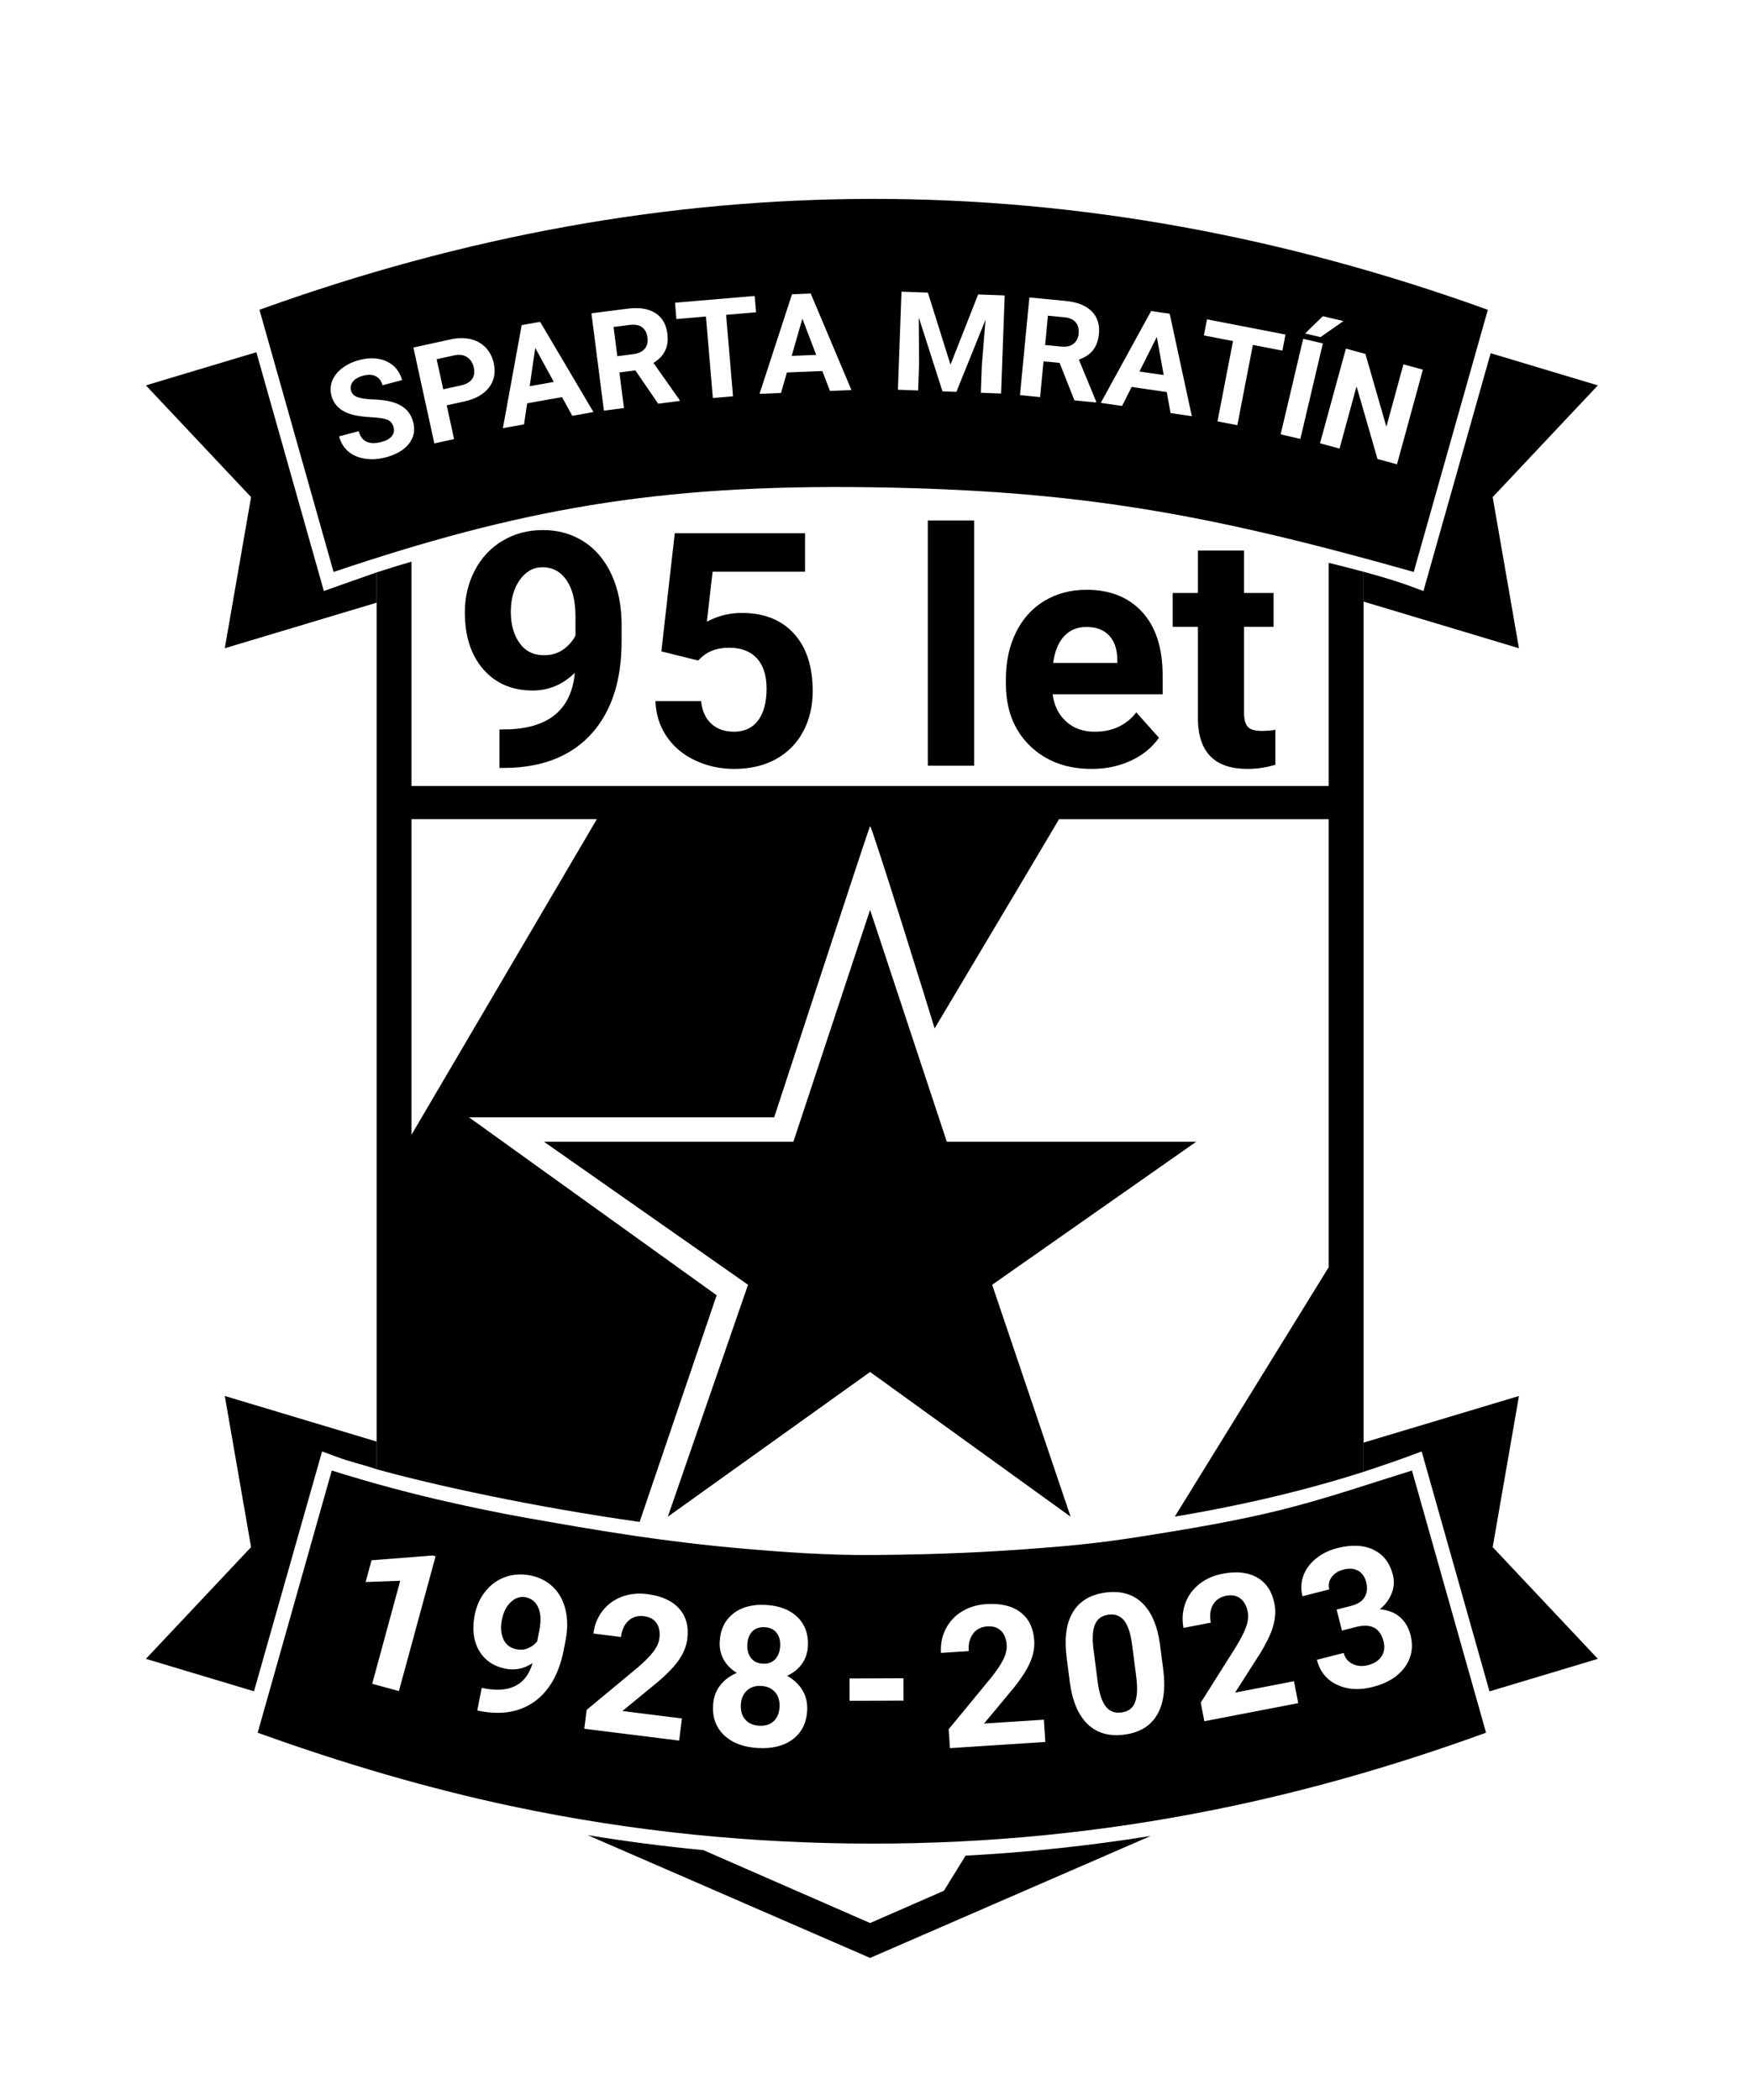 <?xml version="1.0" encoding="UTF-8" standalone="no"?><!DOCTYPE svg PUBLIC "-//W3C//DTD SVG 1.1//EN" "http://www.w3.org/Graphics/SVG/1.1/DTD/svg11.dtd"><svg width="100%" height="100%" viewBox="0 0 241 289" version="1.1" xmlns="http://www.w3.org/2000/svg" xmlns:xlink="http://www.w3.org/1999/xlink" xml:space="preserve" xmlns:serif="http://www.serif.com/" style="fill-rule:evenodd;clip-rule:evenodd;stroke-linejoin:round;stroke-miterlimit:2;"><rect id="Artboard1" x="0" y="-0" width="240" height="288.001" style="fill:none;"/><g id="transparent-shapes" serif:id="transparent shapes"><g id="_4" serif:id="4"><path d="M187.676,202.555l0,-4.018l21.386,-6.419l-3.615,20.803l14.473,15.373l-14.915,4.476l-9.334,-33.019l-2.03,0.751c-1.982,0.733 -3.971,1.38 -5.965,2.053Z" style="fill-rule:nonzero;"/></g><g id="_3" serif:id="3"><path d="M34.958,232.759l-14.877,-4.465l14.473,-15.373l-3.615,-20.803l20.897,6.272l0,3.812c-1.83,-0.623 -3.656,-1.027 -5.477,-1.7l-2.03,-0.751l-9.371,33.008Z" style="fill-rule:nonzero;"/></g><g id="_2" serif:id="2"><path d="M205.167,48.61l14.753,4.427l-14.473,15.374l3.615,20.802l-21.386,-6.418l0,-4.106l0.03,0.008l0.833,0.23c0.137,0.038 0.274,0.076 0.411,0.114l0.039,0.01c1.878,0.529 3.423,1.01 4.574,1.422c0.107,0.038 0.214,0.077 0.322,0.117c0,-0 2.03,0.75 2.03,0.75l9.252,-32.73Z" style="fill-rule:nonzero;"/></g><g id="_1" serif:id="1"><path d="M35.283,48.475l9.29,32.865c0,0 5.515,-1.971 7.263,-2.567l0,4.168l-20.897,6.272l3.615,-20.802l-14.473,-15.374l15.202,-4.562Z" style="fill-rule:nonzero;"/></g><g id="up"><path d="M35.71,42.634c28.097,-10.152 56.194,-15.237 84.29,-15.263c28.26,-0.027 56.519,5.064 84.778,15.263l-10.199,36.08c-28.618,-8.095 -46.38,-11.236 -74.579,-11.654c-29.823,-0.443 -48.724,3.127 -74.091,11.654l-10.199,-36.08Zm156.567,21.266l-2.685,-0.733l-2.883,-10.002l-2.343,8.573l-2.685,-0.733l3.561,-13.03l2.685,0.733l2.887,10.022l2.348,-8.591l2.676,0.731l-3.561,13.03Zm-138.107,-5.101c-0.135,-0.509 -0.418,-0.851 -0.848,-1.028c-0.431,-0.177 -1.153,-0.293 -2.166,-0.348c-1.012,-0.054 -1.829,-0.156 -2.451,-0.305c-1.695,-0.408 -2.722,-1.29 -3.082,-2.648c-0.187,-0.705 -0.155,-1.387 0.096,-2.045c0.251,-0.659 0.707,-1.242 1.369,-1.75c0.662,-0.508 1.456,-0.885 2.383,-1.131c0.933,-0.247 1.808,-0.298 2.627,-0.154c0.819,0.145 1.512,0.471 2.079,0.98c0.567,0.509 0.954,1.155 1.161,1.938l-2.69,0.713c-0.158,-0.598 -0.47,-1.013 -0.934,-1.245c-0.465,-0.232 -1.038,-0.257 -1.72,-0.077c-0.657,0.175 -1.132,0.449 -1.423,0.824c-0.291,0.374 -0.376,0.789 -0.255,1.243c0.112,0.425 0.42,0.724 0.924,0.898c0.503,0.173 1.204,0.275 2.101,0.306c1.653,0.055 2.919,0.33 3.799,0.827c0.88,0.496 1.455,1.252 1.724,2.268c0.3,1.13 0.107,2.13 -0.577,2.999c-0.685,0.869 -1.75,1.496 -3.197,1.879c-1.005,0.266 -1.968,0.325 -2.891,0.176c-0.922,-0.149 -1.685,-0.486 -2.288,-1.011c-0.603,-0.524 -1.016,-1.208 -1.239,-2.051l2.699,-0.716c0.382,1.441 1.434,1.933 3.155,1.477c0.64,-0.17 1.105,-0.432 1.395,-0.787c0.289,-0.355 0.372,-0.766 0.249,-1.232Zm7.314,-3.019l1.015,4.65l-2.719,0.594l-2.883,-13.197l5.148,-1.125c0.991,-0.216 1.902,-0.225 2.734,-0.027c0.831,0.198 1.523,0.587 2.073,1.166c0.551,0.579 0.919,1.295 1.106,2.147c0.282,1.293 0.062,2.409 -0.66,3.349c-0.722,0.94 -1.866,1.58 -3.431,1.922l-2.383,0.521Zm117.49,4.63l-2.709,-0.639l3.098,-13.147l2.709,0.638l-3.098,13.148Zm-101.615,-5.758l-4.805,0.853l-0.427,2.903l-2.914,0.517l2.589,-14.179l2.539,-0.451l7.341,12.416l-2.914,0.517l-1.409,-2.576Zm99.143,-6.4l-4.063,-0.786l-2.137,11.049l-2.732,-0.529l2.137,-11.048l-4.008,-0.775l0.428,-2.214l10.803,2.09l-0.428,2.213Zm-15.917,5.704l-4.828,-0.706l-1.321,2.62l-2.928,-0.428l6.929,-12.639l2.552,0.373l3.049,14.097l-2.928,-0.428l-0.525,-2.889Zm-73.135,-2.98l-2.199,0.282l0.628,4.905l-2.761,0.353l-1.716,-13.398l4.979,-0.638c1.583,-0.202 2.849,-0.006 3.798,0.59c0.949,0.595 1.506,1.537 1.671,2.826c0.117,0.914 0.017,1.701 -0.301,2.362c-0.317,0.661 -0.855,1.224 -1.612,1.689l3.6,5.104l0.016,0.129l-2.963,0.38l-3.14,-4.584Zm58.385,-1.037l-2.207,-0.213l-0.474,4.922l-2.77,-0.267l1.294,-13.445l4.996,0.481c1.588,0.153 2.78,0.625 3.573,1.416c0.794,0.791 1.129,1.832 1.004,3.125c-0.088,0.918 -0.36,1.663 -0.816,2.238c-0.457,0.574 -1.105,1.004 -1.947,1.29l2.38,5.774l-0.012,0.13l-2.974,-0.287l-2.047,-5.164Zm-41.776,-6.961l-4.123,0.35l0.952,11.213l-2.773,0.235l-0.952,-11.213l-4.067,0.346l-0.191,-2.247l10.964,-0.93l0.19,2.246Zm9.122,8.084l-4.875,0.2l-0.813,2.819l-2.957,0.121l4.47,-13.703l2.577,-0.105l5.606,13.289l-2.957,0.121l-1.051,-2.742Zm14.529,-10.792l3.11,9.917l3.807,-9.664l3.653,0.133l-0.494,13.499l-2.79,-0.102l0.134,-3.69l0.511,-6.359l-4.011,9.926l-1.91,-0.07l-3.267,-10.183l0.046,6.37l-0.135,3.69l-2.781,-0.101l0.493,-13.499l3.634,0.133Zm-66.708,13.308l2.429,-0.531c0.719,-0.157 1.231,-0.446 1.535,-0.867c0.303,-0.421 0.387,-0.946 0.249,-1.574c-0.141,-0.646 -0.446,-1.128 -0.913,-1.443c-0.468,-0.316 -1.039,-0.406 -1.712,-0.272l-2.493,0.545l0.905,4.142Zm11.898,-0.424l3.325,-0.591l-2.556,-4.681l-0.769,5.272Zm83.926,-2.026l3.342,0.488l-0.949,-5.248l-2.393,4.76Zm-71.862,-2.106l2.227,-0.285c0.693,-0.089 1.208,-0.334 1.543,-0.736c0.335,-0.401 0.463,-0.911 0.384,-1.531c-0.081,-0.632 -0.324,-1.106 -0.73,-1.422c-0.405,-0.316 -0.979,-0.426 -1.721,-0.331l-2.218,0.284l0.515,4.021Zm24,-0.044l3.374,-0.138l-1.904,-4.982l-1.47,5.12Zm34.88,-1.496l2.235,0.215c0.695,0.067 1.251,-0.058 1.667,-0.375c0.416,-0.317 0.654,-0.787 0.713,-1.409c0.061,-0.634 -0.071,-1.15 -0.396,-1.548c-0.325,-0.398 -0.86,-0.633 -1.605,-0.704l-2.226,-0.215l-0.388,4.036Zm38.224,-3.967l2.845,0.67l-3.161,2.21l-2.122,-0.5l2.438,-2.38Z"/></g><g id="down"><path d="M45.665,202.377l-10.199,36.081c11.61,4.19 23.4,7.67 35.046,10.133c16.631,3.518 33.103,5.123 49.488,5.132c16.04,0.009 31.653,-1.553 47.028,-4.639c12.531,-2.515 24.859,-6.033 37.506,-10.626l-10.199,-36.081c-6.057,1.881 -11.838,3.883 -18.077,5.433c-6.325,1.57 -13.106,2.681 -18.983,3.616c-6.042,0.962 -10.44,1.368 -15.81,1.756c-5.313,0.384 -11.575,0.754 -21.465,0.823c-6.07,0.042 -12.127,-0.394 -17.546,-0.864c-5.414,-0.47 -10.477,-1.096 -15.086,-1.772c-5.672,-0.832 -10.683,-1.74 -15.159,-2.52c-3.111,-0.542 -9.171,-1.783 -13.941,-2.952c-6.089,-1.493 -10.816,-2.948 -12.603,-3.52Zm65.527,24.203c-0.053,0.93 -0.333,1.742 -0.839,2.435c-0.507,0.692 -1.18,1.23 -2.021,1.613c0.904,0.501 1.606,1.16 2.105,1.977c0.499,0.816 0.718,1.755 0.657,2.817c-0.097,1.702 -0.754,3.014 -1.969,3.934c-1.214,0.921 -2.818,1.324 -4.81,1.21c-1.992,-0.114 -3.543,-0.701 -4.653,-1.759c-1.11,-1.058 -1.616,-2.434 -1.519,-4.128c0.061,-1.062 0.386,-1.972 0.975,-2.73c0.59,-0.759 1.357,-1.331 2.304,-1.717c-0.791,-0.477 -1.397,-1.088 -1.816,-1.834c-0.42,-0.746 -0.603,-1.584 -0.549,-2.514c0.093,-1.632 0.712,-2.902 1.856,-3.809c1.143,-0.907 2.65,-1.307 4.519,-1.2c1.86,0.107 3.309,0.672 4.346,1.695c1.037,1.024 1.509,2.36 1.414,4.01Zm32.681,13.153l-13.13,0.851l-0.169,-2.605l5.769,-7.006c0.791,-0.985 1.367,-1.837 1.73,-2.556c0.363,-0.719 0.524,-1.39 0.484,-2.013c-0.055,-0.851 -0.313,-1.506 -0.774,-1.965c-0.462,-0.459 -1.091,-0.662 -1.89,-0.61c-0.859,0.055 -1.517,0.395 -1.975,1.019c-0.457,0.624 -0.654,1.419 -0.592,2.384l-3.815,0.247c-0.076,-1.167 0.134,-2.25 0.628,-3.251c0.495,-1.001 1.233,-1.809 2.215,-2.423c0.982,-0.614 2.117,-0.963 3.407,-1.046c1.973,-0.128 3.536,0.246 4.69,1.123c1.153,0.876 1.786,2.179 1.898,3.906c0.061,0.948 -0.122,1.928 -0.55,2.942c-0.427,1.015 -1.195,2.214 -2.303,3.598l-4.057,4.873l8.235,-0.533l0.199,3.065Zm-50.397,-0.189l-13.056,-1.63l0.323,-2.59l6.982,-5.798c0.961,-0.819 1.688,-1.547 2.179,-2.186c0.492,-0.638 0.776,-1.267 0.854,-1.886c0.105,-0.846 -0.025,-1.538 -0.392,-2.075c-0.367,-0.538 -0.947,-0.856 -1.741,-0.955c-0.855,-0.107 -1.565,0.104 -2.132,0.631c-0.566,0.527 -0.909,1.27 -1.029,2.23l-3.793,-0.474c0.144,-1.16 0.554,-2.185 1.227,-3.075c0.674,-0.891 1.55,-1.545 2.63,-1.964c1.08,-0.419 2.261,-0.548 3.543,-0.388c1.962,0.245 3.427,0.906 4.396,1.984c0.968,1.077 1.345,2.475 1.13,4.193c-0.117,0.942 -0.481,1.871 -1.092,2.787c-0.61,0.916 -1.589,1.949 -2.938,3.101l-4.9,4.025l8.189,1.022l-0.38,3.048Zm66.624,-9.78c0.34,2.632 0.055,4.716 -0.854,6.252c-0.909,1.535 -2.414,2.439 -4.515,2.71c-2.075,0.268 -3.75,-0.211 -5.025,-1.438c-1.275,-1.226 -2.09,-3.115 -2.447,-5.665l-0.452,-3.504c-0.344,-2.659 -0.053,-4.748 0.871,-6.268c0.925,-1.52 2.425,-2.413 4.499,-2.681c2.075,-0.269 3.749,0.209 5.024,1.431c1.274,1.222 2.09,3.108 2.446,5.659l0.453,3.504Zm-52.807,5.163c0.048,-0.834 -0.155,-1.515 -0.609,-2.043c-0.454,-0.527 -1.089,-0.815 -1.905,-0.861c-0.807,-0.047 -1.466,0.164 -1.977,0.632c-0.512,0.468 -0.791,1.123 -0.84,1.966c-0.046,0.816 0.153,1.488 0.598,2.015c0.445,0.527 1.089,0.815 1.931,0.863c0.825,0.048 1.486,-0.156 1.983,-0.612c0.497,-0.456 0.77,-1.109 0.819,-1.96Zm71.386,-0.534l-12.919,2.49l-0.494,-2.563l4.844,-7.674c0.661,-1.076 1.127,-1.994 1.397,-2.753c0.269,-0.759 0.345,-1.445 0.227,-2.058c-0.161,-0.837 -0.499,-1.454 -1.014,-1.852c-0.516,-0.397 -1.166,-0.52 -1.951,-0.369c-0.846,0.163 -1.457,0.583 -1.832,1.259c-0.375,0.677 -0.471,1.49 -0.289,2.439l-3.754,0.724c-0.221,-1.148 -0.149,-2.25 0.216,-3.305c0.365,-1.054 0.996,-1.948 1.893,-2.68c0.898,-0.733 1.98,-1.221 3.249,-1.466c1.942,-0.374 3.54,-0.198 4.794,0.527c1.254,0.725 2.045,1.937 2.373,3.637c0.179,0.932 0.121,1.928 -0.176,2.988c-0.297,1.06 -0.909,2.346 -1.835,3.858l-3.414,5.343l8.104,-1.561l0.581,3.016Zm-105.379,-5.509c-1.161,0.768 -2.393,1.025 -3.696,0.771c-1.665,-0.324 -2.887,-1.155 -3.665,-2.493c-0.778,-1.337 -0.979,-2.977 -0.601,-4.918c0.24,-1.234 0.73,-2.314 1.47,-3.24c0.74,-0.926 1.649,-1.581 2.727,-1.967c1.078,-0.386 2.221,-0.461 3.428,-0.226c1.243,0.242 2.286,0.767 3.132,1.577c0.845,0.809 1.422,1.848 1.73,3.117c0.308,1.268 0.321,2.654 0.037,4.157l-0.269,1.385c-0.612,3.14 -1.873,5.455 -3.783,6.946c-1.911,1.49 -4.31,2.017 -7.198,1.581l-0.921,-0.166l0.607,-3.119l0.83,0.148c3.281,0.487 5.338,-0.698 6.172,-3.553Zm82.523,-2.484c-0.204,-1.58 -0.568,-2.701 -1.093,-3.365c-0.524,-0.664 -1.244,-0.937 -2.159,-0.819c-0.889,0.115 -1.501,0.542 -1.835,1.282c-0.334,0.739 -0.42,1.839 -0.258,3.3l0.598,4.633c0.201,1.553 0.562,2.679 1.082,3.379c0.52,0.7 1.247,0.99 2.179,0.87c0.924,-0.12 1.544,-0.568 1.86,-1.345c0.316,-0.777 0.387,-1.913 0.211,-3.407l-0.585,-4.528Zm-31.463,7.638l-7.423,0.03l-0.012,-3.072l7.422,-0.029l0.013,3.071Zm-69.457,-1.311l-3.676,-1.001l3.856,-14.171l-4.759,0.167l0.814,-2.989l8.418,-0.661l0.395,0.108l-5.048,18.547Zm129.062,-11.213l1.967,-0.502c0.937,-0.239 1.571,-0.65 1.903,-1.234c0.332,-0.583 0.399,-1.263 0.202,-2.038c-0.192,-0.749 -0.564,-1.275 -1.117,-1.579c-0.554,-0.303 -1.223,-0.355 -2.006,-0.155c-0.707,0.18 -1.249,0.525 -1.628,1.034c-0.378,0.509 -0.487,1.075 -0.329,1.697l-3.692,0.941c-0.247,-0.971 -0.208,-1.908 0.12,-2.813c0.327,-0.904 0.906,-1.693 1.736,-2.368c0.83,-0.674 1.812,-1.156 2.944,-1.445c1.968,-0.501 3.629,-0.424 4.985,0.233c1.355,0.656 2.244,1.811 2.665,3.463c0.218,0.851 0.158,1.701 -0.179,2.549c-0.337,0.848 -0.879,1.571 -1.624,2.169c1.143,0.108 2.068,0.471 2.774,1.089c0.707,0.618 1.19,1.438 1.451,2.46c0.421,1.652 0.156,3.13 -0.795,4.434c-0.951,1.303 -2.418,2.208 -4.403,2.714c-1.856,0.474 -3.499,0.371 -4.928,-0.307c-1.43,-0.679 -2.35,-1.823 -2.76,-3.432l3.692,-0.942c0.178,0.698 0.585,1.202 1.222,1.511c0.637,0.31 1.338,0.367 2.105,0.171c0.877,-0.224 1.505,-0.631 1.885,-1.222c0.38,-0.592 0.472,-1.27 0.277,-2.037c-0.474,-1.856 -1.732,-2.524 -3.776,-2.003l-1.955,0.499l-0.736,-2.887Zm-76.587,5.032c0.042,-0.746 -0.121,-1.356 -0.49,-1.83c-0.368,-0.475 -0.913,-0.733 -1.632,-0.774c-0.711,-0.041 -1.276,0.147 -1.696,0.563c-0.42,0.416 -0.653,1.01 -0.697,1.782c-0.044,0.764 0.119,1.389 0.487,1.877c0.368,0.488 0.912,0.752 1.631,0.793c0.72,0.042 1.288,-0.159 1.705,-0.602c0.417,-0.442 0.648,-1.045 0.692,-1.809Zm-36.299,0.428c0.604,0.118 1.154,0.064 1.65,-0.162c0.496,-0.226 0.899,-0.537 1.209,-0.933l0.3,-1.54c0.247,-1.268 0.197,-2.299 -0.15,-3.092c-0.347,-0.793 -0.926,-1.268 -1.737,-1.426c-0.751,-0.146 -1.435,0.077 -2.051,0.669c-0.617,0.592 -1.026,1.405 -1.227,2.441c-0.2,1.026 -0.129,1.915 0.213,2.667c0.341,0.751 0.939,1.21 1.793,1.376Z"/></g><g id="red"><path id="RED" d="M51.836,202.202l0,-123.429c1.565,-0.51 3.166,-1.003 4.8,-1.477l0,30.877l126.24,0l0,-30.713c1.748,0.426 3.356,0.838 4.8,1.229l0,123.866c-7.841,2.509 -16.564,4.594 -25.98,6.161l21.18,-34.32l0,-61.663l-37.111,0c-3.869,6.567 -16.543,27.79 -17.129,28.8c-0.192,-0.727 -8.673,-27.995 -8.88,-27.84c-0.155,0.117 -13.071,39.732 -13.2,40.08c-0.311,-0.002 -40.432,0 -42,0c0.583,0.427 34.08,24.481 34.08,24.481l-10.602,31.196c-14.74,-2.088 -28.218,-5.042 -36.198,-7.248Zm4.8,-46.034l25.512,-43.435l-25.512,0l0,43.435Z"/><path id="RED1" serif:id="RED" d="M80.888,252.56c5.281,0.862 10.588,1.549 15.919,2.059l22.949,10.035l10.162,-4.444l2.981,-4.83c8.535,-0.454 17.034,-1.359 25.474,-2.71l-38.617,16.784l0,-0l-38.868,-16.894Z"/></g><path id="STAR" d="M147.356,208.734l-27.6,-19.92l-27.84,19.92l11.04,-31.92l-28.08,-19.681l34.32,0l10.56,-31.92l10.56,31.92l34.32,0l-28.08,19.681l10.8,31.92Z" style="fill-rule:nonzero;"/><g id="SPARTA-MRATÍN" serif:id="SPARTA MRATÍN"><path d="M79.118,92.592c-1.655,1.626 -3.589,2.439 -5.801,2.439c-2.827,0 -5.09,-0.97 -6.79,-2.911c-1.699,-1.941 -2.548,-4.559 -2.548,-7.855c-0,-2.095 0.457,-4.018 1.373,-5.768c0.915,-1.751 2.194,-3.113 3.834,-4.087c1.641,-0.974 3.486,-1.461 5.537,-1.461c2.11,-0 3.985,0.527 5.625,1.582c1.641,1.054 2.915,2.571 3.824,4.548c0.908,1.978 1.369,4.241 1.384,6.79l-0,2.351c-0,5.332 -1.326,9.521 -3.977,12.568c-2.652,3.047 -6.409,4.673 -11.272,4.878l-1.56,0.022l-0,-5.295l1.406,-0.022c5.522,-0.249 8.511,-2.842 8.965,-7.779Zm-4.241,-2.417c1.025,0 1.908,-0.263 2.648,-0.791c0.74,-0.527 1.3,-1.164 1.681,-1.911l-0,-2.615c-0,-2.153 -0.41,-3.823 -1.231,-5.01c-0.82,-1.186 -1.919,-1.78 -3.296,-1.78c-1.274,0 -2.321,0.583 -3.142,1.747c-0.82,1.165 -1.23,2.626 -1.23,4.384c-0,1.743 0.399,3.175 1.197,4.295c0.799,1.121 1.923,1.681 3.373,1.681Z" style="fill-rule:nonzero;"/><path d="M91.027,89.648l1.846,-16.26l17.929,0l0,5.296l-12.722,-0l-0.791,6.877c1.509,-0.806 3.113,-1.208 4.812,-1.208c3.047,-0 5.435,0.944 7.163,2.834c1.729,1.89 2.593,4.534 2.593,7.932c0,2.066 -0.436,3.915 -1.307,5.548c-0.872,1.634 -2.121,2.901 -3.747,3.802c-1.626,0.9 -3.545,1.351 -5.756,1.351c-1.934,-0 -3.729,-0.392 -5.384,-1.176c-1.655,-0.783 -2.962,-1.886 -3.922,-3.307c-0.959,-1.42 -1.468,-3.039 -1.527,-4.856l6.284,0c0.132,1.333 0.597,2.37 1.395,3.11c0.799,0.739 1.842,1.109 3.132,1.109c1.435,0 2.541,-0.516 3.317,-1.549c0.777,-1.033 1.165,-2.494 1.165,-4.383c-0,-1.817 -0.447,-3.208 -1.34,-4.175c-0.894,-0.967 -2.161,-1.45 -3.802,-1.45c-1.508,-0 -2.732,0.395 -3.669,1.186l-0.615,0.571l-5.054,-1.252Z" style="fill-rule:nonzero;"/><rect x="127.699" y="71.63" width="6.372" height="33.75" style="fill-rule:nonzero;"/><path d="M150.243,105.82c-3.486,-0 -6.324,-1.069 -8.514,-3.208c-2.19,-2.139 -3.285,-4.988 -3.285,-8.548l-0,-0.615c-0,-2.387 0.461,-4.522 1.384,-6.405c0.923,-1.882 2.23,-3.332 3.922,-4.35c1.692,-1.018 3.622,-1.527 5.79,-1.527c3.252,-0 5.812,1.025 7.68,3.076c1.867,2.05 2.801,4.958 2.801,8.723l0,2.593l-15.139,-0c0.205,1.552 0.824,2.797 1.857,3.735c1.032,0.937 2.34,1.406 3.922,1.406c2.446,0 4.358,-0.886 5.735,-2.658l3.12,3.493c-0.952,1.348 -2.241,2.399 -3.867,3.153c-1.626,0.755 -3.428,1.132 -5.406,1.132Zm-0.725,-19.534c-1.26,0 -2.281,0.427 -3.065,1.28c-0.784,0.854 -1.285,2.075 -1.505,3.664l8.833,0l-0,-0.508c-0.029,-1.412 -0.41,-2.505 -1.143,-3.277c-0.732,-0.773 -1.772,-1.159 -3.12,-1.159Z" style="fill-rule:nonzero;"/><path d="M171.227,75.761l0,5.845l4.065,-0l0,4.658l-4.065,0l0,11.865c0,0.879 0.169,1.509 0.506,1.89c0.336,0.381 0.981,0.571 1.933,0.571c0.703,0 1.326,-0.051 1.868,-0.153l-0,4.812c-1.245,0.38 -2.527,0.571 -3.845,0.571c-4.454,-0 -6.724,-2.249 -6.812,-6.746l0,-12.81l-3.472,0l0,-4.658l3.472,-0l0,-5.845l6.35,0Z" style="fill-rule:nonzero;"/></g></g></svg>